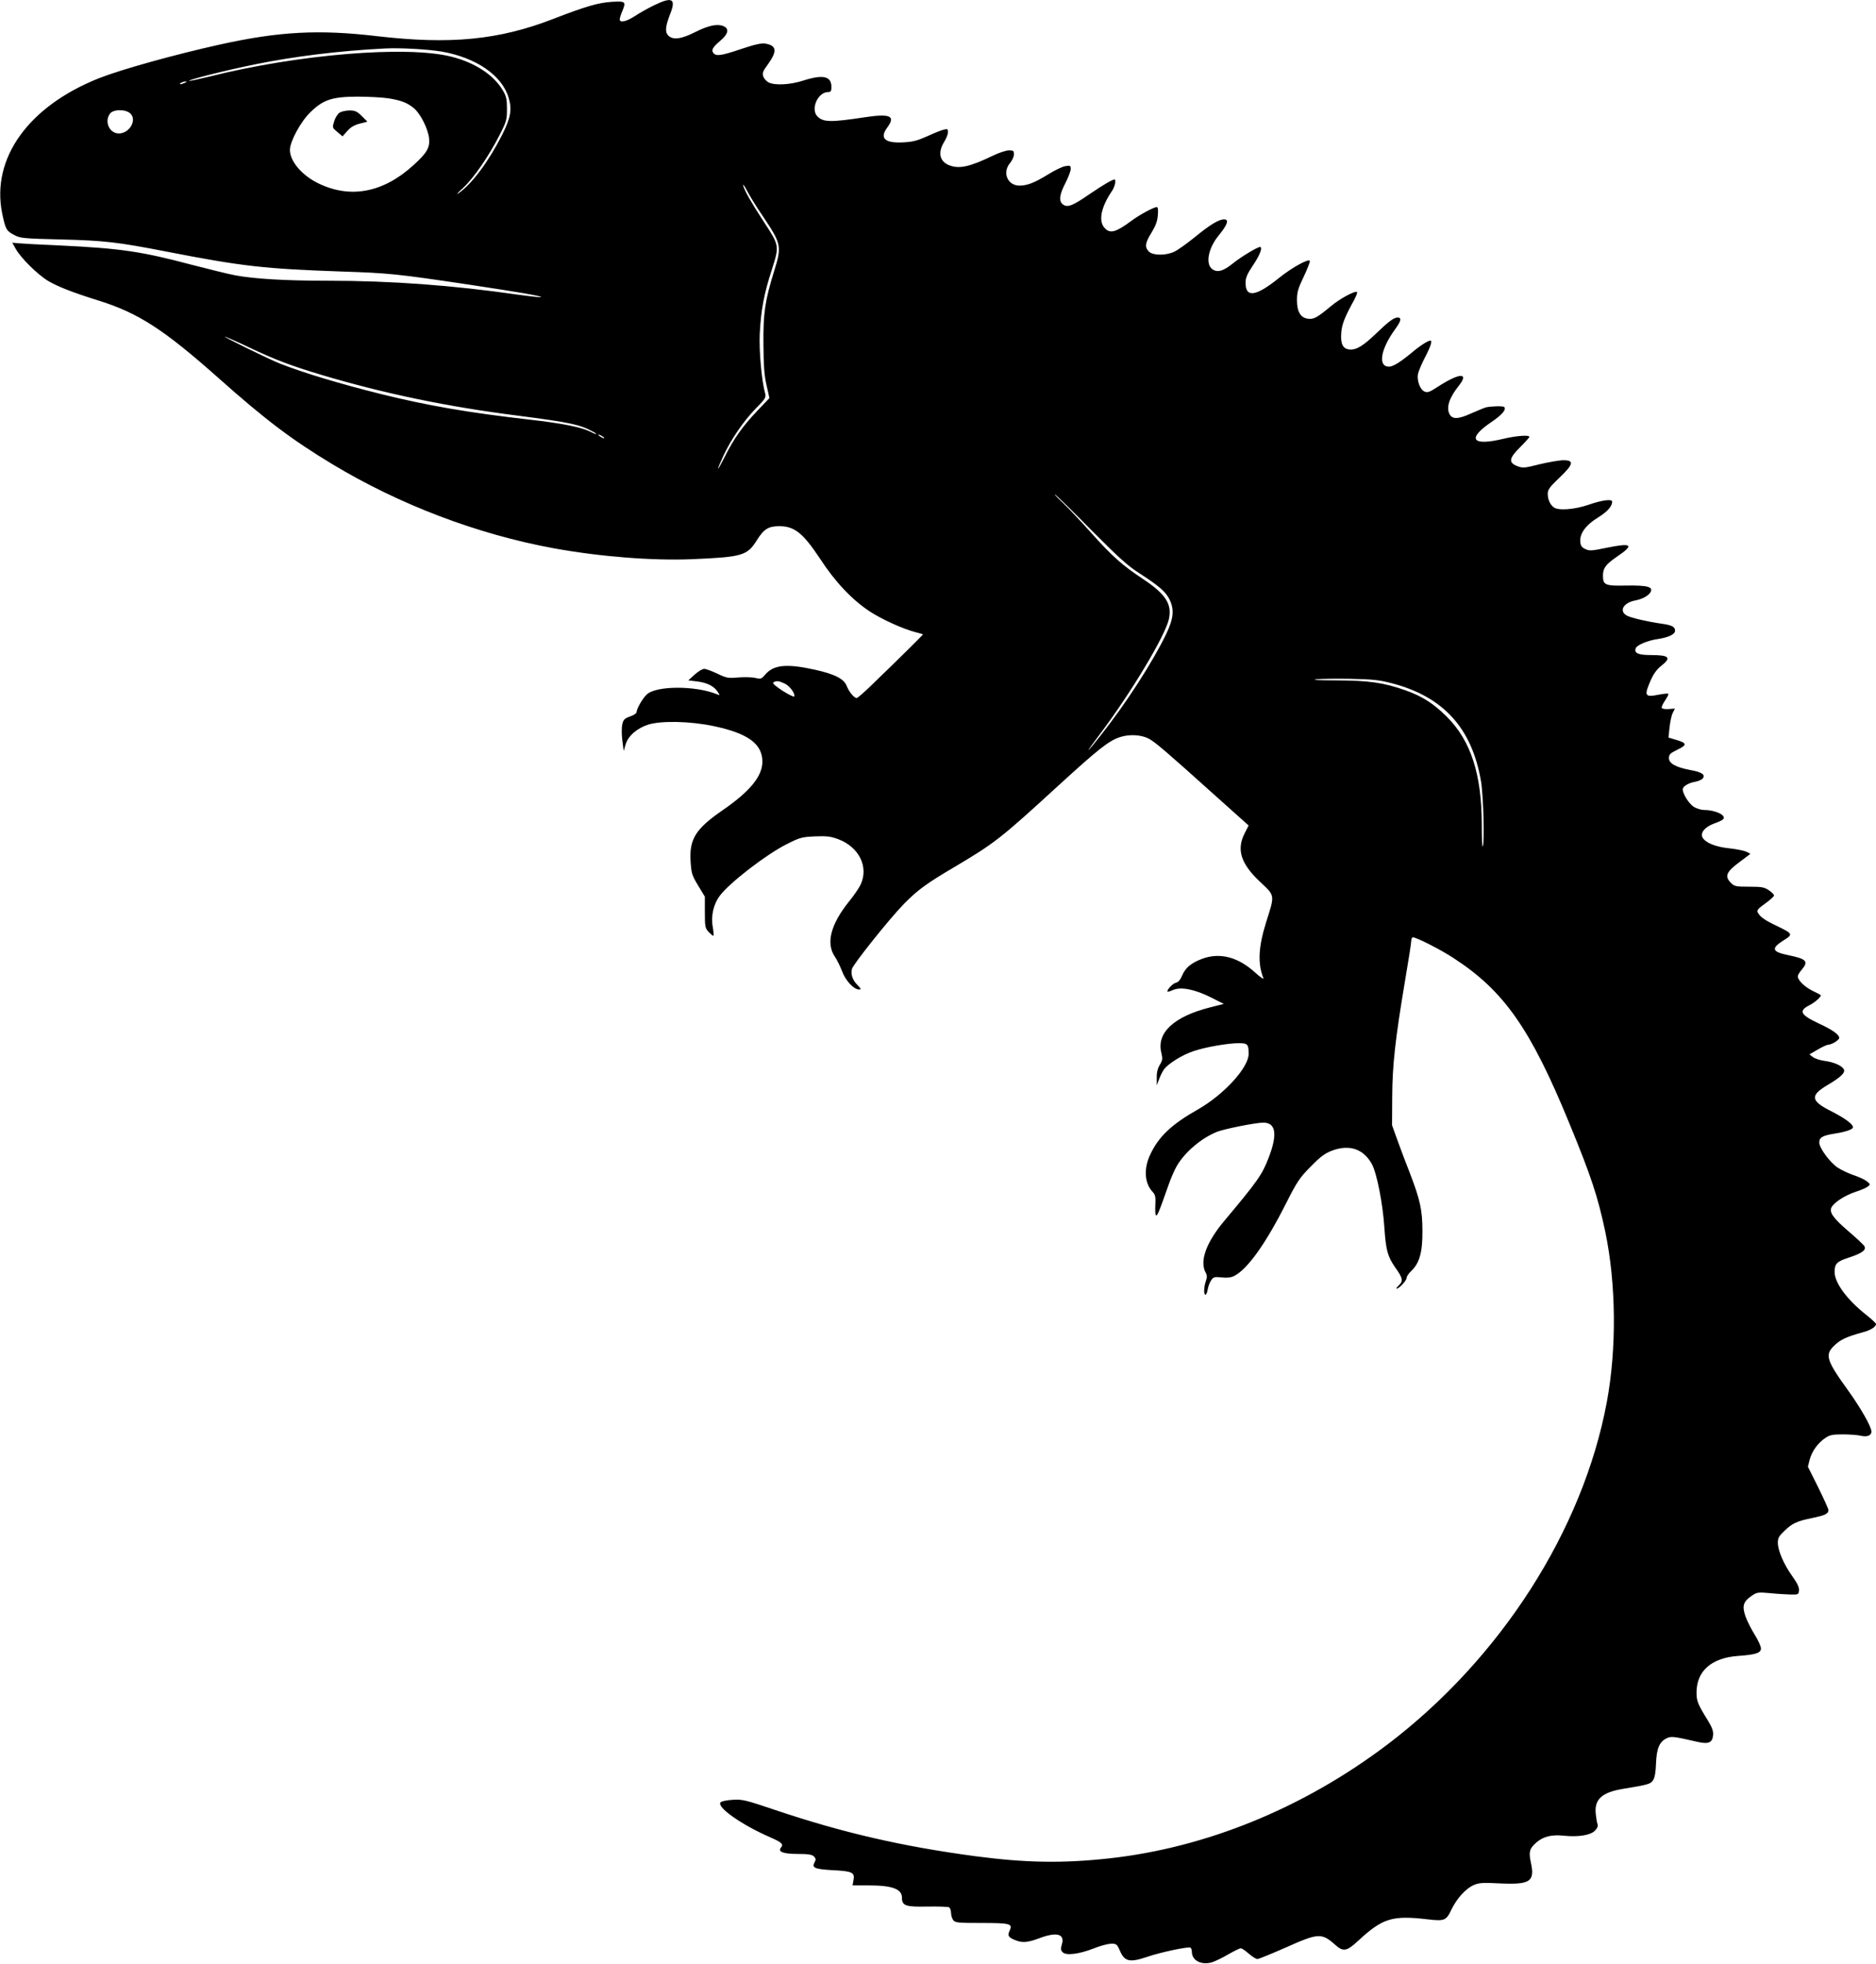 <?xml version="1.0" encoding="UTF-8" standalone="no"?>
<!DOCTYPE svg PUBLIC "-//W3C//DTD SVG 20010904//EN" "http://www.w3.org/TR/2001/REC-SVG-20010904/DTD/svg10.dtd">
<svg version="1.0" xmlns="http://www.w3.org/2000/svg" width="1223pt" height="1280pt" viewBox="0 0 1223 1280" preserveAspectRatio="xMidYMid meet">
<g transform="translate(0,1280) scale(0.1,-0.1)" fill="#000000" stroke="none">
<path d="M4265 12766 c-39 -19 -95 -50 -125 -70 -56 -37 -100 -47 -100 -22 0 7 7 30 15 49 28 67 25 70 -67 65 -88 -6 -166 -28 -383 -112 -354 -137 -669 -167 -1145 -112 -380 45 -641 31 -1025 -54 -298 -66 -646 -163 -790 -220 -460 -183 -703 -522 -631 -880 22 -105 27 -115 79 -142 39 -21 60 -23 307 -29 279 -7 367 -17 680 -78 503 -98 642 -113 1150 -131 303 -10 356 -15 825 -85 338 -51 478 -75 472 -82 -3 -2 -70 5 -149 16 -432 62 -827 91 -1243 91 -272 0 -475 12 -600 35 -44 8 -172 40 -285 69 -327 87 -464 107 -860 126 -124 5 -244 12 -267 14 l-43 4 23 -41 c33 -59 143 -168 212 -209 63 -37 163 -76 330 -128 258 -81 423 -188 778 -503 310 -276 479 -403 744 -563 438 -264 946 -457 1443 -548 302 -55 647 -82 905 -71 323 14 356 23 418 122 46 74 76 93 147 93 100 0 155 -45 266 -212 99 -152 208 -267 323 -343 79 -52 214 -113 296 -135 28 -7 51 -14 52 -15 3 -1 -159 -161 -332 -328 -49 -48 -94 -87 -100 -87 -17 0 -50 40 -65 78 -18 47 -78 78 -210 107 -183 40 -267 32 -322 -33 -24 -28 -28 -30 -64 -21 -22 5 -72 6 -111 3 -67 -6 -77 -4 -137 25 -36 17 -74 31 -85 31 -12 0 -40 -17 -62 -37 l-42 -38 58 -7 c65 -8 110 -31 134 -68 15 -23 15 -24 -4 -16 -140 58 -401 57 -460 -2 -29 -29 -65 -93 -65 -114 0 -8 -19 -20 -42 -28 -36 -13 -44 -20 -51 -51 -5 -21 -5 -67 0 -105 l9 -69 12 41 c16 57 76 108 149 131 86 26 273 22 425 -10 224 -47 318 -116 318 -232 0 -95 -81 -194 -260 -317 -175 -121 -217 -187 -208 -333 5 -78 9 -91 49 -157 l44 -73 0 -101 c0 -95 2 -104 24 -128 14 -14 27 -26 31 -26 4 0 2 25 -3 55 -14 73 4 152 47 208 66 86 301 267 434 334 87 44 99 47 185 51 77 3 102 0 151 -18 136 -51 200 -180 147 -295 -10 -22 -43 -71 -75 -110 -120 -149 -153 -273 -94 -360 15 -22 36 -66 48 -97 22 -60 76 -118 110 -118 16 0 14 4 -10 29 -32 32 -45 69 -36 105 8 31 245 328 339 424 87 89 148 134 332 242 259 154 296 182 668 523 268 245 335 298 408 322 60 20 139 16 188 -10 38 -19 123 -92 423 -362 l228 -204 -26 -51 c-54 -106 -25 -197 97 -313 103 -97 101 -83 42 -270 -49 -157 -55 -266 -17 -360 4 -12 -17 3 -52 34 -112 103 -232 134 -347 91 -72 -27 -110 -59 -131 -110 -11 -27 -24 -42 -40 -46 -21 -5 -56 -42 -56 -58 0 -3 17 2 38 11 52 22 142 4 249 -50 l81 -41 -87 -22 c-239 -60 -353 -167 -320 -297 9 -39 8 -48 -10 -78 -14 -23 -21 -50 -20 -84 l0 -50 14 37 c7 20 21 49 31 64 25 38 122 99 197 123 78 26 223 51 292 51 59 0 65 -7 65 -70 0 -89 -160 -264 -329 -361 -172 -97 -257 -177 -312 -294 -44 -92 -38 -187 14 -243 19 -20 21 -33 19 -82 -2 -33 -1 -64 3 -71 8 -11 21 21 79 186 17 50 43 110 58 135 53 91 162 183 264 223 51 19 245 58 298 59 84 1 96 -75 36 -230 -42 -110 -73 -153 -290 -412 -117 -140 -160 -260 -121 -334 11 -19 11 -32 2 -57 -13 -38 -15 -89 -2 -89 4 0 11 15 14 34 3 19 13 46 22 59 15 23 21 25 69 20 37 -4 61 -1 83 10 86 45 203 208 334 467 76 150 91 172 164 246 64 65 92 86 140 104 113 42 205 10 259 -89 32 -60 71 -258 81 -414 10 -147 21 -187 70 -258 51 -71 54 -90 23 -119 -12 -11 -18 -20 -13 -20 16 0 65 53 65 70 0 9 13 29 30 45 54 51 74 123 73 260 0 136 -14 202 -83 381 -24 60 -59 154 -79 209 l-36 100 1 185 c1 208 20 378 84 759 22 128 40 244 40 257 0 13 5 24 11 24 23 0 183 -81 266 -136 328 -213 501 -460 754 -1077 144 -350 185 -476 234 -706 71 -340 75 -762 10 -1111 -156 -836 -693 -1673 -1432 -2233 -545 -412 -1177 -671 -1813 -741 -303 -33 -543 -29 -870 14 -478 64 -865 153 -1305 301 -193 65 -215 71 -277 67 -37 -2 -73 -9 -80 -16 -30 -30 136 -147 322 -228 77 -34 90 -45 71 -68 -22 -27 16 -41 110 -41 68 0 92 -4 105 -16 13 -14 14 -21 4 -39 -19 -36 1 -44 120 -51 126 -6 144 -15 134 -65 l-6 -34 103 0 c155 0 219 -23 219 -80 0 -53 24 -61 166 -58 71 1 135 -1 142 -5 6 -5 12 -21 12 -36 0 -15 6 -36 14 -47 13 -17 28 -19 185 -19 188 0 204 -5 183 -50 -15 -32 -9 -43 34 -61 48 -20 82 -17 158 11 116 44 170 29 148 -41 -8 -28 -7 -37 6 -50 23 -23 107 -12 202 25 41 17 92 30 113 31 35 0 39 -3 57 -44 31 -73 63 -81 181 -41 85 29 267 68 280 59 5 -3 9 -15 9 -27 0 -58 65 -90 135 -67 20 7 66 29 103 51 37 21 73 39 81 39 7 0 31 -16 52 -35 22 -19 47 -35 56 -35 9 0 92 34 185 75 212 95 234 96 321 19 53 -48 76 -45 150 24 160 148 222 168 452 141 113 -13 123 -9 158 65 34 70 91 134 142 157 35 16 57 18 175 12 196 -9 227 12 200 136 -15 71 -9 91 35 130 46 40 99 53 179 45 95 -10 174 3 203 32 16 16 22 31 18 42 -4 9 -9 40 -12 68 -10 96 40 141 182 164 164 27 175 31 192 56 11 17 17 53 19 111 4 96 22 139 69 162 30 14 43 13 200 -23 74 -17 99 -6 103 45 2 25 -7 50 -34 94 -66 106 -74 127 -74 182 0 141 98 227 273 239 113 8 147 19 147 49 0 13 -18 53 -40 88 -22 35 -50 90 -61 121 -23 68 -15 96 41 134 33 23 40 24 120 17 47 -5 108 -8 135 -9 47 -1 50 0 53 26 2 20 -10 46 -44 94 -56 78 -93 165 -94 217 0 32 7 44 43 78 52 50 80 63 182 84 82 17 105 28 105 51 0 8 -30 74 -67 149 l-67 134 12 48 c15 54 53 107 102 140 28 19 46 23 114 23 45 0 97 -4 117 -9 41 -9 69 1 69 27 0 32 -69 153 -153 270 -142 197 -152 231 -88 292 40 38 78 56 183 85 54 14 88 36 88 55 0 4 -29 32 -65 60 -125 99 -205 208 -205 279 0 53 15 68 89 92 89 29 120 51 105 76 -6 10 -51 52 -100 94 -102 87 -131 127 -114 159 18 33 86 77 154 100 35 11 72 27 82 35 18 14 18 15 -6 35 -14 11 -53 29 -87 40 -34 12 -80 34 -103 49 -51 34 -119 127 -120 163 0 34 21 46 103 59 70 11 117 27 117 41 0 20 -53 59 -139 103 -137 68 -143 103 -29 171 88 52 120 82 108 104 -13 24 -65 47 -128 55 -28 4 -62 15 -74 25 l-22 17 55 32 c29 17 60 31 67 31 23 0 72 30 72 44 0 22 -42 52 -130 93 -124 58 -137 84 -63 121 37 19 80 58 72 66 -2 2 -27 15 -56 29 -51 26 -93 68 -93 93 0 7 11 26 25 42 47 56 33 71 -88 96 -107 22 -113 44 -27 98 60 37 58 42 -48 93 -80 38 -107 58 -123 87 -7 14 2 25 48 58 32 23 58 46 58 53 0 6 -15 22 -34 34 -29 20 -47 23 -128 23 -87 0 -96 2 -119 25 -42 42 -31 71 54 134 l73 55 -26 14 c-15 7 -64 17 -110 22 -90 9 -157 36 -176 71 -16 31 16 69 76 91 27 9 53 22 58 27 25 25 -48 61 -123 61 -19 0 -49 9 -67 20 -31 19 -73 84 -73 114 0 20 36 42 81 50 21 4 42 13 49 21 20 24 -4 42 -78 55 -96 18 -142 43 -142 78 0 24 8 32 57 56 64 31 61 43 -16 65 l-44 13 7 66 c4 37 13 80 21 95 l14 28 -41 -3 c-23 -2 -43 2 -45 8 -2 6 8 28 22 48 14 21 24 41 21 44 -3 2 -30 0 -61 -6 -94 -19 -99 -9 -51 100 16 35 39 67 65 87 70 55 54 71 -69 71 -81 0 -109 13 -96 45 7 20 78 50 141 59 73 11 115 31 115 55 0 25 -21 36 -85 45 -93 13 -199 38 -227 52 -56 29 -27 85 53 100 47 9 86 31 99 54 19 35 -20 45 -157 43 -139 -3 -153 3 -153 65 0 48 18 73 88 121 118 80 104 94 -61 61 -100 -21 -115 -22 -142 -9 -24 11 -31 22 -33 49 -4 53 37 109 118 158 59 37 90 72 90 102 0 19 -67 10 -153 -20 -93 -32 -198 -40 -228 -17 -24 18 -39 52 -39 88 0 27 12 44 75 104 93 88 99 115 28 115 -27 0 -96 -12 -155 -26 -99 -25 -110 -26 -145 -13 -60 23 -57 51 17 124 33 33 60 63 60 67 0 14 -83 8 -168 -12 -207 -50 -242 -1 -78 110 67 45 98 81 82 97 -7 8 -93 5 -121 -3 -11 -3 -55 -22 -97 -40 -82 -37 -120 -38 -138 -4 -23 43 -3 106 59 184 72 90 6 87 -137 -6 -54 -35 -66 -39 -86 -30 -29 13 -50 72 -42 115 4 17 24 66 46 108 37 71 49 109 35 109 -16 0 -70 -35 -123 -80 -75 -62 -121 -90 -147 -90 -74 0 -55 113 40 244 39 53 44 76 17 76 -25 0 -57 -23 -142 -105 -86 -82 -128 -107 -173 -103 -43 4 -59 37 -53 110 4 55 23 102 83 211 14 26 23 50 20 53 -11 12 -113 -43 -172 -93 -88 -73 -110 -85 -146 -81 -49 5 -74 45 -74 121 0 52 7 76 44 153 24 51 42 97 40 103 -6 18 -115 -42 -200 -110 -151 -122 -219 -132 -219 -33 0 34 10 57 50 117 44 65 63 117 44 117 -17 0 -126 -66 -174 -105 -64 -52 -101 -63 -135 -41 -48 32 -30 135 38 219 60 73 71 107 37 107 -35 0 -92 -35 -191 -116 -52 -42 -112 -85 -134 -95 -56 -26 -139 -25 -165 1 -29 29 -25 57 17 124 27 44 38 74 41 113 3 36 1 53 -7 53 -20 0 -114 -51 -166 -90 -100 -74 -138 -85 -173 -47 -43 45 -25 136 47 242 19 27 29 75 16 75 -13 0 -75 -36 -160 -94 -111 -77 -145 -90 -174 -70 -30 22 -26 62 14 140 19 37 35 78 35 92 0 23 -3 24 -35 19 -20 -3 -69 -27 -111 -53 -88 -54 -134 -73 -187 -74 -79 0 -115 85 -62 148 14 17 25 42 25 56 0 23 -4 26 -33 26 -18 0 -66 -16 -107 -36 -152 -73 -219 -87 -285 -60 -60 25 -72 83 -30 151 14 22 25 51 25 64 0 20 -3 22 -27 16 -16 -3 -64 -23 -108 -43 -65 -29 -95 -37 -158 -40 -120 -6 -155 27 -102 98 55 75 18 91 -152 65 -218 -33 -266 -32 -304 6 -46 46 1 158 69 159 18 0 22 6 22 33 0 71 -54 83 -183 42 -86 -28 -186 -33 -227 -12 -13 7 -29 24 -34 38 -8 23 -3 35 33 84 59 83 53 119 -21 131 -24 4 -69 -6 -155 -35 -130 -44 -164 -49 -182 -27 -16 19 -6 37 44 80 54 45 61 81 18 97 -40 15 -98 2 -185 -42 -89 -45 -144 -51 -173 -19 -21 23 -17 60 15 142 38 97 11 111 -105 54z m-1387 -302 c226 -39 396 -156 438 -302 23 -76 13 -130 -42 -240 -88 -174 -197 -321 -284 -381 -19 -13 -7 2 28 33 70 65 167 205 239 346 45 88 48 100 48 170 0 64 -4 82 -27 121 -59 100 -180 180 -333 219 -293 75 -1005 16 -1587 -131 -66 -16 -122 -28 -125 -26 -7 7 236 68 427 107 260 53 553 89 850 104 102 5 277 -5 368 -20z m-1673 -204 c-27 -12 -43 -12 -25 0 8 5 22 9 30 9 10 0 8 -3 -5 -9z m1327 -101 c83 -13 124 -29 167 -65 41 -34 91 -132 98 -194 7 -61 -13 -97 -102 -177 -196 -179 -411 -220 -620 -118 -107 52 -185 144 -185 218 0 54 70 184 133 245 84 82 141 101 305 102 73 0 165 -5 204 -11z m-1681 -100 c43 -43 -8 -129 -76 -129 -61 0 -96 76 -59 128 21 31 104 32 135 1z m4118 -662 c127 -190 129 -200 76 -370 -58 -188 -70 -269 -68 -472 1 -136 5 -201 20 -265 l19 -85 -81 -85 c-94 -99 -151 -179 -211 -299 -52 -103 -58 -100 -9 6 49 106 132 228 212 310 63 64 68 72 61 99 -23 83 -40 275 -35 389 8 153 27 258 79 418 49 155 50 155 -53 312 -84 129 -124 200 -134 235 -3 14 8 -1 25 -33 17 -33 61 -105 99 -160z m-3344 -862 c166 -79 274 -120 475 -180 407 -121 815 -206 1280 -265 332 -43 401 -57 486 -104 38 -20 22 -21 -17 0 -58 29 -185 55 -400 79 -394 45 -657 90 -964 166 -269 67 -508 139 -660 199 -78 31 -393 186 -357 175 13 -4 84 -35 157 -70z m2315 -591 c0 -2 -9 0 -20 6 -11 6 -20 13 -20 16 0 2 9 0 20 -6 11 -6 20 -13 20 -16z m3180 -605 c170 -171 234 -229 305 -274 126 -81 172 -120 197 -168 35 -68 30 -127 -20 -231 -88 -183 -265 -457 -429 -663 -40 -51 -75 -93 -77 -93 -3 0 31 47 75 105 204 271 424 639 449 748 22 99 -20 164 -169 263 -133 88 -202 149 -336 299 -64 72 -148 161 -188 199 -40 38 -61 61 -47 51 14 -10 122 -116 240 -236z m1954 -993 c335 -87 522 -292 581 -639 16 -95 24 -412 11 -425 -4 -3 -6 60 -6 139 0 332 -71 552 -230 709 -87 86 -159 132 -270 171 -139 49 -235 63 -445 64 -112 0 -167 3 -135 7 30 3 132 5 225 3 143 -3 186 -7 269 -29z m-3958 -2 c33 -16 69 -65 62 -84 -2 -5 -36 12 -76 37 -49 32 -68 49 -60 55 19 12 36 10 74 -8z"/>
<path d="M2213 12065 c-13 -9 -28 -34 -35 -57 -12 -40 -12 -41 22 -69 l33 -28 31 35 c22 25 46 39 81 48 l50 13 -36 36 c-31 31 -44 37 -81 37 -24 0 -53 -7 -65 -15z"/>
</g>
</svg>